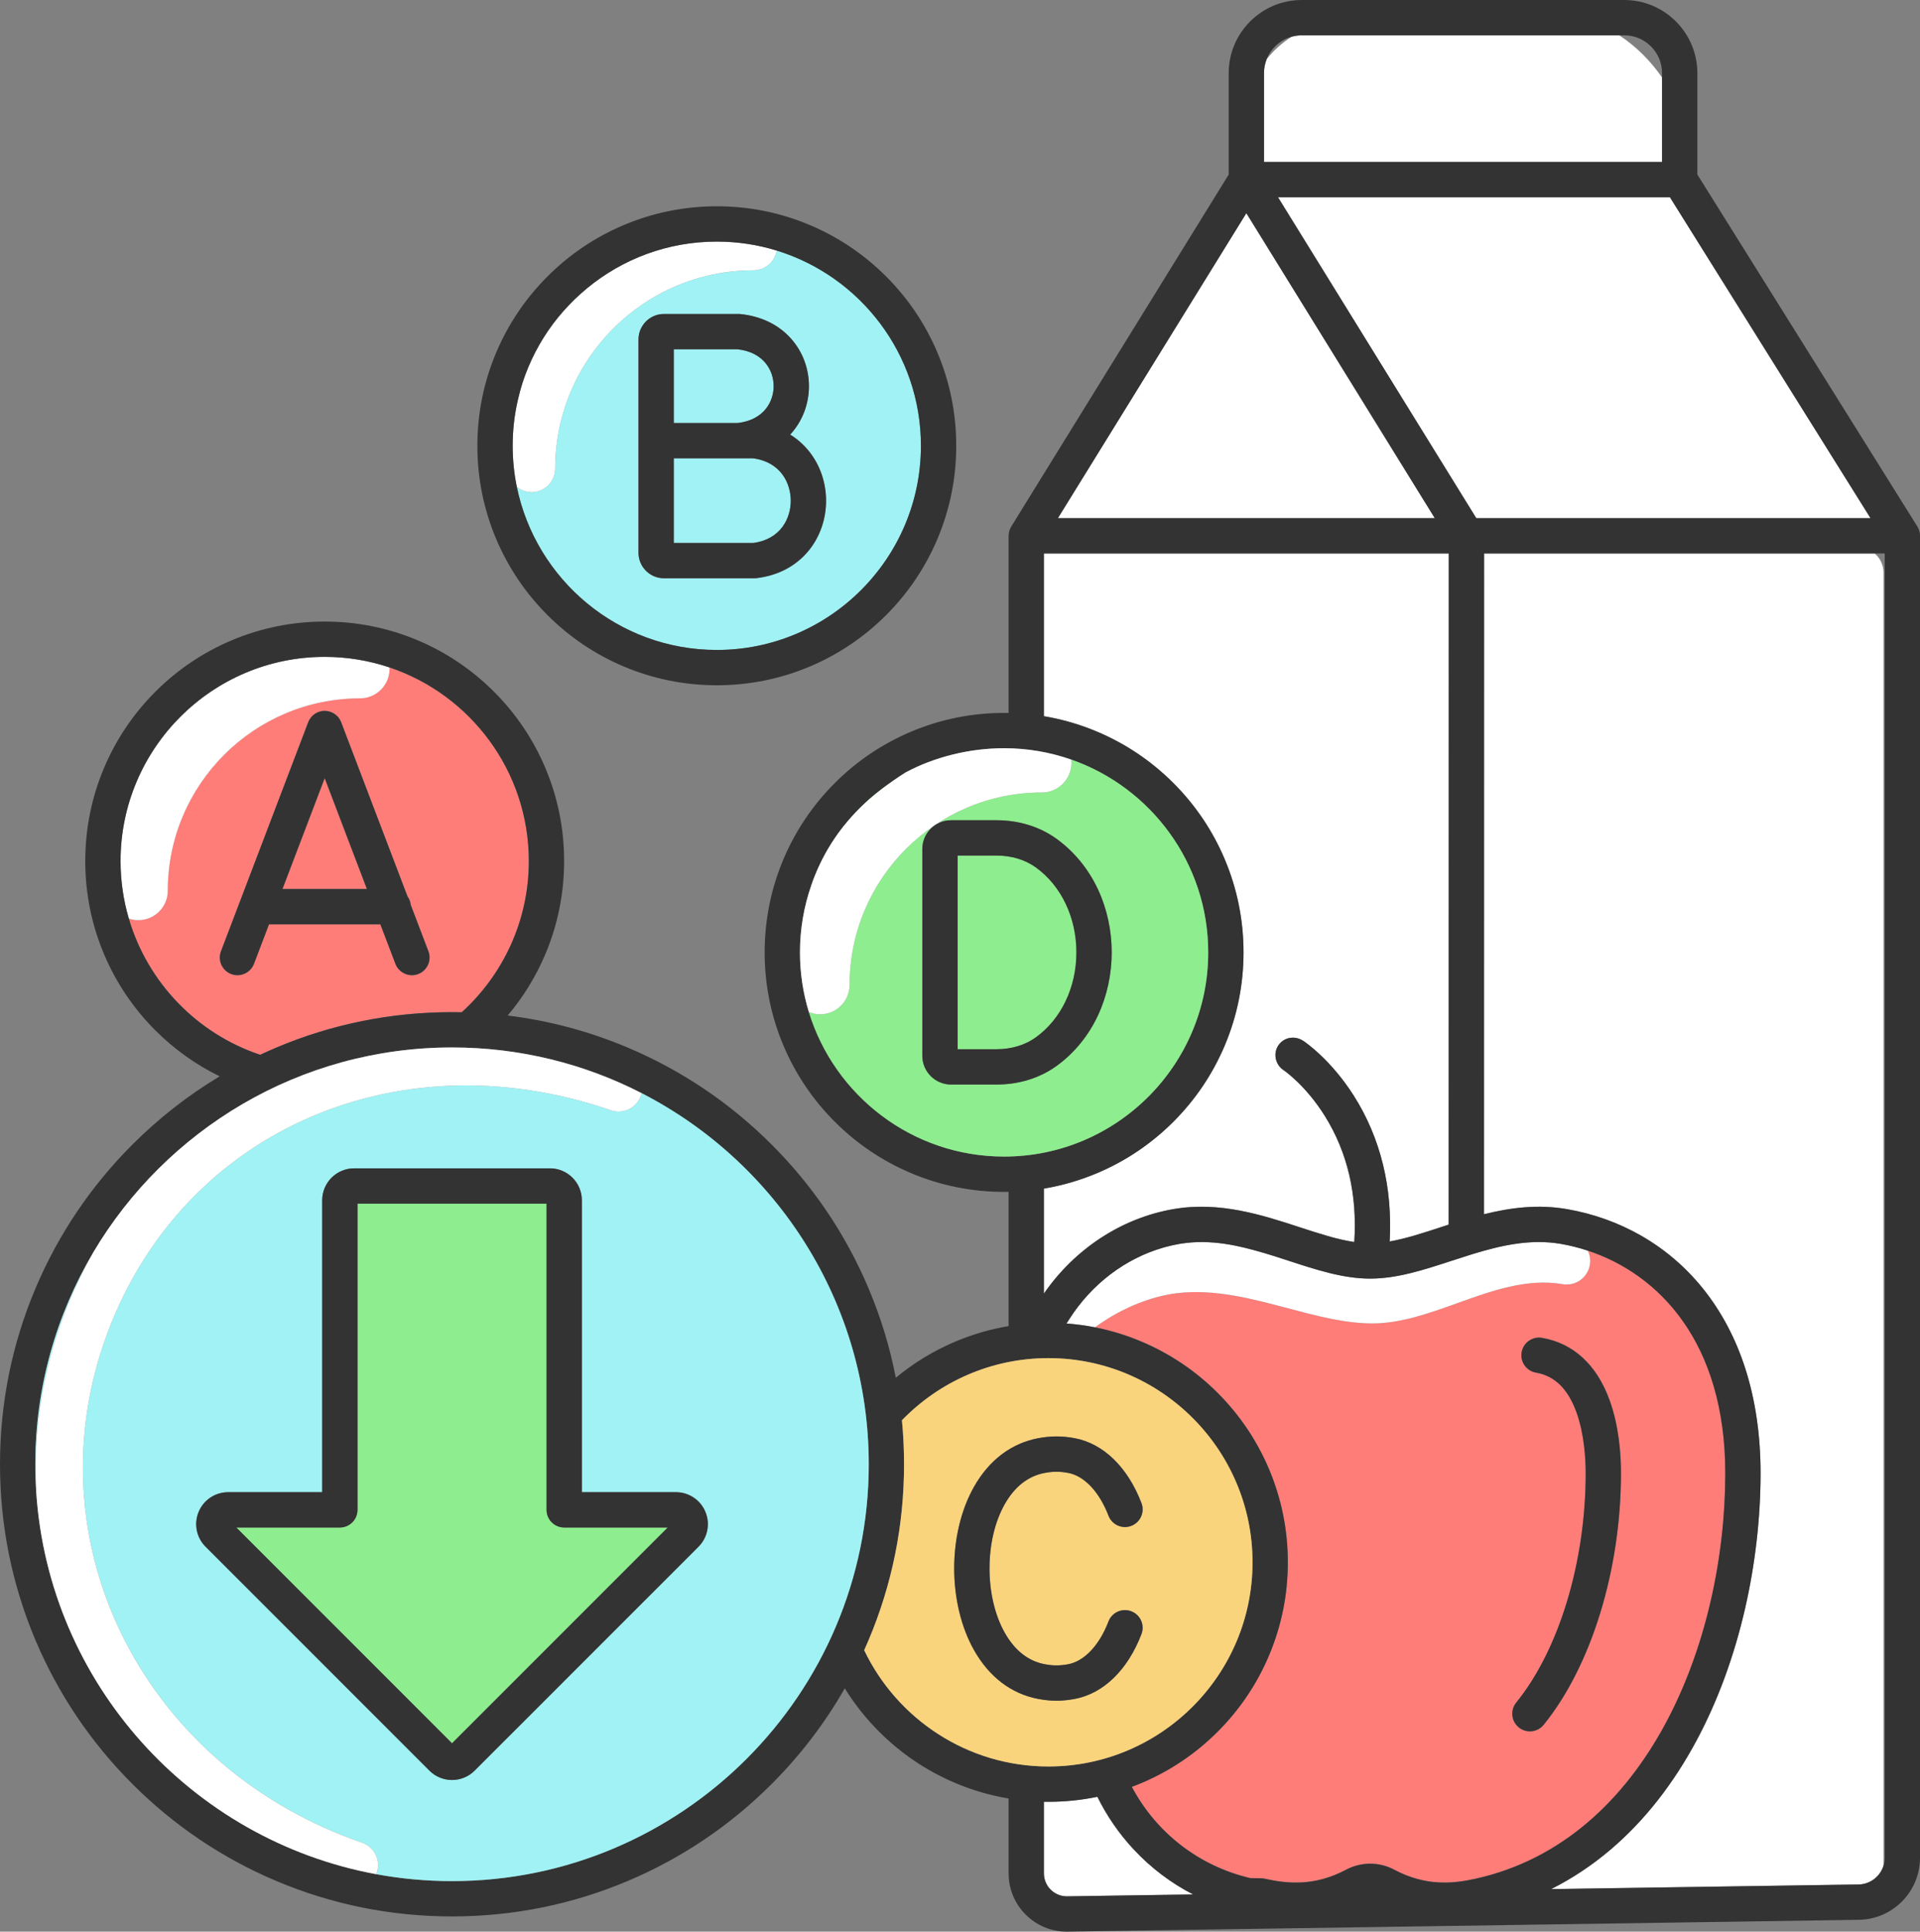 <?xml version="1.0" encoding="UTF-8"?><svg xmlns="http://www.w3.org/2000/svg" xmlns:xlink="http://www.w3.org/1999/xlink" height="3216.6" preserveAspectRatio="xMidYMid meet" version="1.0" viewBox="0.0 0.0 3198.0 3216.6" width="3198.0" zoomAndPan="magnify"><rect x="0.0" y="0.0" width="3198.0" height="3216.6" fill="#808080" stroke="none"/><defs><clipPath id="a"><path d="M 0 0 L 3198.02 0 L 3198.02 3216.602 L 0 3216.602 Z M 0 0"/></clipPath></defs><g><g id="change1_1"><path d="M 2768.344 129.047 C 2750.812 103.418 2726.188 77.691 2697.051 58.801 L 2168.305 58.801 C 2162.473 58.801 2156.836 59.613 2151.469 61.105 C 2135.426 71.336 2121.344 83.891 2109.816 98.516 C 2106.93 105.723 2105.34 113.551 2105.34 121.742 L 2105.34 269.617 L 2768.344 269.617 L 2768.344 129.047" fill="#fff"/></g><g id="change1_2"><path d="M 2458.906 862.82 L 3115.566 862.82 L 2781.453 328.434 L 2128.676 328.434 L 2458.906 862.82" fill="#fff"/></g><g id="change1_3"><path d="M 2075.938 354.957 L 1762.09 862.82 L 2389.789 862.82 L 2075.938 354.957" fill="#fff"/></g><g id="change1_4"><path d="M 1954.434 1303.945 C 1991.043 1340.559 2019.793 1383.207 2039.883 1430.699 C 2060.684 1479.883 2071.238 1532.125 2071.238 1585.941 C 2071.238 1639.77 2060.684 1692 2039.883 1741.184 C 2019.793 1788.672 1991.043 1831.32 1954.434 1867.941 C 1917.805 1904.551 1875.168 1933.301 1827.676 1953.391 C 1798.973 1965.531 1769.246 1974.172 1738.762 1979.273 L 1738.762 2154.051 C 1790.176 2079.789 1867.441 2028.941 1952.672 2013.75 L 1954.582 2013.41 C 2031.562 2000.09 2102.418 2023.23 2164.922 2043.652 C 2196.809 2054.062 2227.352 2064.031 2255.703 2068.25 C 2260.93 1989.391 2244.48 1918.859 2206.641 1858.27 C 2174.945 1807.473 2139.133 1782.832 2138.777 1782.59 L 2138.168 1782.191 C 2122.891 1772.273 2119.637 1750.852 2131.922 1737.41 C 2132.262 1737.031 2132.617 1736.66 2132.988 1736.293 C 2142.539 1726.789 2157.504 1725.34 2169.051 1732.266 L 2171.496 1733.73 C 2173.301 1734.93 2216.367 1764.031 2254.77 1824.352 C 2277.125 1859.461 2293.559 1898.203 2303.609 1939.5 C 2313.438 1979.871 2317.125 2022.723 2314.668 2067.293 C 2341.332 2062.641 2369.812 2053.34 2399.48 2043.652 C 2403.922 2042.199 2408.41 2040.73 2412.941 2039.27 L 2413.117 921.621 L 1738.762 921.621 L 1738.762 1192.617 C 1769.246 1197.711 1798.973 1206.355 1827.676 1218.496 C 1875.168 1238.586 1917.805 1267.336 1954.434 1303.945" fill="#fff"/></g><g id="change1_5"><path d="M 1888.223 3079.57 C 1863.738 3053.27 1843.465 3023.801 1827.832 2992.039 C 1801.191 2997.57 1773.93 3000.371 1746.266 3000.371 C 1743.766 3000.371 1741.27 3000.34 1738.77 3000.301 L 1738.77 3119.59 C 1738.77 3129.898 1742.828 3139.57 1750.18 3146.809 C 1757.52 3154.051 1767.238 3157.961 1777.562 3157.801 L 1987.344 3154.66 C 1950.512 3135.758 1917.02 3110.488 1888.223 3079.57" fill="#fff"/></g><g id="change1_6"><path d="M 3122.461 921.625 L 2471.91 921.625 L 2471.738 2021.969 C 2514.949 2011.148 2561.16 2004.988 2609.816 2013.41 C 2654.047 2021.07 2695.676 2035.969 2733.574 2057.691 C 2773.281 2080.441 2808.059 2110.25 2836.91 2146.281 C 2867.359 2184.25 2890.918 2228.801 2906.969 2278.711 C 2923.871 2331.309 2932.453 2390.031 2932.453 2453.25 C 2932.453 2526.828 2923.621 2604.391 2906.875 2677.539 C 2888.57 2757.648 2861.414 2831.68 2826.211 2897.59 C 2787.102 2970.75 2738.926 3031.988 2683.031 3079.609 C 2652.082 3105.961 2618.863 3128.039 2583.602 3145.738 L 3094.301 3138.09 C 3094.457 3138.09 3094.609 3138.09 3094.746 3138.09 C 3114.723 3138.09 3131.66 3124.859 3137.262 3106.699 L 3137.262 953.441 C 3137.262 940.68 3131.508 929.246 3122.461 921.625" fill="#fff"/></g><g id="change2_1"><path d="M 1938.004 2077.438 C 1939.328 2077.219 1940.684 2076.809 1942.031 2076.34 C 1940.695 2076.699 1939.34 2077.059 1938.004 2077.438" fill="#ff7d79"/></g><g id="change2_2"><path d="M 2057.98 2074.367 C 2075.852 2078.188 2096.258 2083.809 2121.574 2091.438 C 2100.621 2084.809 2079.418 2078.668 2057.98 2074.367" fill="#ff7d79"/></g><g id="change2_3"><path d="M 1967.75 2070.848 C 1974.453 2069.906 1980.844 2069.199 1987.086 2068.738 C 1980.66 2069.137 1974.211 2069.828 1967.75 2070.848" fill="#ff7d79"/></g><g id="change2_4"><path d="M 2548.281 2883.09 C 2541.758 2883.09 2535.219 2880.93 2529.77 2876.5 C 2517.164 2866.27 2515.242 2847.75 2525.469 2835.148 C 2596.836 2747.309 2641.156 2600.969 2641.156 2453.246 C 2641.156 2431.109 2639.129 2388.43 2625.605 2351.297 C 2611.484 2312.566 2589.5 2291.129 2558.418 2285.738 C 2542.41 2282.957 2531.691 2267.738 2534.477 2251.746 C 2537.246 2235.746 2552.477 2225.027 2568.469 2227.797 C 2620.633 2236.848 2659.492 2272.586 2680.84 2331.156 C 2696.637 2374.488 2699.949 2421.469 2699.949 2453.246 C 2699.949 2613.84 2650.586 2774.387 2571.113 2872.219 C 2565.312 2879.367 2556.832 2883.09 2548.281 2883.09 Z M 2873.656 2453.246 C 2873.656 2234.398 2762.254 2121.285 2644.645 2082.566 C 2648.156 2089.727 2649.512 2097.996 2648.051 2106.449 C 2644.363 2127.785 2624.074 2142.078 2602.742 2138.387 C 2543.645 2128.156 2484.48 2149.438 2427.254 2170.008 C 2381.117 2186.598 2333.41 2203.758 2286.039 2203.758 C 2240.324 2203.758 2194.098 2191.488 2145.176 2178.496 C 2084.688 2162.438 2022.121 2145.828 1959.922 2153.465 C 1923.039 2157.996 1882.547 2172.887 1845.875 2195.387 C 1837.82 2200.328 1830.43 2205.328 1823.73 2210.27 C 1850.316 2215.496 1876.32 2223.457 1901.496 2234.117 C 1948.992 2254.199 1991.637 2282.945 2028.254 2319.566 C 2064.871 2356.188 2093.625 2398.828 2113.707 2446.328 C 2134.512 2495.508 2145.07 2547.738 2145.07 2601.57 C 2145.07 2655.391 2134.512 2707.617 2113.707 2756.809 C 2093.625 2804.301 2064.871 2846.949 2028.254 2883.559 C 1991.637 2920.18 1948.992 2948.93 1901.496 2969.02 C 1896.102 2971.301 1890.672 2973.449 1885.207 2975.488 C 1925.473 3051.219 1996.258 3107.258 2082.539 3127.441 C 2084.637 3127.48 2087.738 3127.52 2090.047 3127.551 C 2102.898 3127.738 2103.41 3127.738 2106.672 3128.461 C 2144.082 3136.758 2189.41 3141.461 2242 3113.48 C 2254.586 3106.789 2268.391 3103.441 2282.211 3103.441 C 2296.016 3103.441 2309.82 3106.789 2322.41 3113.488 C 2375 3141.461 2420.324 3136.758 2457.734 3128.469 C 2743.496 3065.109 2873.656 2734.039 2873.656 2453.246" fill="#ff7d79"/></g><g id="change1_7"><path d="M 1959.91 2153.469 C 2022.117 2145.828 2084.68 2162.438 2145.18 2178.5 C 2194.109 2191.488 2240.32 2203.758 2286.027 2203.758 C 2333.41 2203.758 2381.117 2186.598 2427.25 2170.008 C 2484.48 2149.438 2543.648 2128.156 2602.734 2138.387 C 2624.078 2142.078 2644.363 2127.785 2648.055 2106.449 C 2649.516 2097.996 2648.152 2089.727 2644.641 2082.566 C 2629.719 2077.656 2614.699 2073.926 2599.793 2071.348 C 2549.5 2062.648 2500.41 2073.746 2452.605 2088.387 C 2451.566 2088.777 2450.512 2089.105 2449.422 2089.379 C 2438.789 2092.668 2428.242 2096.109 2417.742 2099.539 C 2371.203 2114.738 2327.234 2129.098 2282.5 2129.156 C 2282.402 2129.156 2282.324 2129.168 2282.242 2129.168 C 2282.207 2129.168 2282.16 2129.168 2282.129 2129.168 C 2237.312 2129.148 2193.277 2114.766 2146.676 2099.539 C 2138.34 2096.816 2129.984 2094.086 2121.578 2091.438 C 2096.254 2083.809 2075.84 2078.188 2057.977 2074.367 C 2034.617 2069.699 2011 2067.227 1987.09 2068.738 C 1980.848 2069.195 1974.457 2069.906 1967.762 2070.848 C 1966.723 2071.008 1965.68 2071.168 1964.625 2071.348 L 1963 2071.629 C 1955.945 2072.887 1948.953 2074.477 1942.031 2076.336 C 1940.68 2076.809 1939.332 2077.219 1938 2077.438 C 1874.719 2095.508 1818.398 2138.02 1780.883 2196.918 L 1776.426 2203.875 C 1792.391 2205.07 1808.156 2207.199 1823.73 2210.27 C 1830.441 2205.328 1837.82 2200.328 1845.867 2195.387 C 1882.539 2172.887 1923.043 2157.996 1959.91 2153.469" fill="#fff"/></g><g id="change2_5"><path d="M 395.543 1623.938 C 392.062 1623.938 388.527 1623.316 385.082 1622 C 369.91 1616.215 362.293 1599.242 368.074 1584.055 L 400.172 1499.82 C 400.234 1499.629 400.309 1499.445 400.379 1499.266 L 513.34 1202.73 C 513.355 1202.691 513.375 1202.652 513.387 1202.613 C 513.492 1202.355 513.602 1202.098 513.711 1201.84 C 513.797 1201.633 513.875 1201.438 513.961 1201.246 C 514.043 1201.051 514.133 1200.871 514.223 1200.691 C 515.359 1198.262 516.793 1196.055 518.465 1194.09 C 518.484 1194.078 518.504 1194.051 518.523 1194.023 C 518.758 1193.754 519 1193.496 519.242 1193.238 C 519.328 1193.133 519.414 1193.031 519.504 1192.941 C 519.691 1192.746 519.883 1192.555 520.078 1192.371 C 520.23 1192.219 520.379 1192.062 520.539 1191.906 C 520.672 1191.789 520.812 1191.66 520.949 1191.531 C 521.172 1191.324 521.395 1191.133 521.625 1190.926 C 521.691 1190.859 521.766 1190.809 521.836 1190.758 C 523.48 1189.352 525.297 1188.137 527.273 1187.117 C 527.359 1187.062 527.441 1187.023 527.531 1186.973 C 527.73 1186.871 527.938 1186.781 528.141 1186.688 C 528.383 1186.559 528.625 1186.457 528.871 1186.34 C 529.023 1186.277 529.184 1186.211 529.34 1186.148 C 529.641 1186.02 529.941 1185.887 530.25 1185.773 C 530.281 1185.758 530.316 1185.746 530.348 1185.734 C 530.465 1185.684 530.582 1185.656 530.699 1185.605 C 531.012 1185.5 531.32 1185.387 531.633 1185.281 C 531.805 1185.23 531.98 1185.18 532.152 1185.113 C 532.438 1185.023 532.727 1184.945 533.02 1184.855 C 533.215 1184.805 533.41 1184.754 533.605 1184.699 C 533.875 1184.637 534.141 1184.57 534.41 1184.52 C 534.625 1184.469 534.844 1184.43 535.059 1184.379 C 535.309 1184.324 535.562 1184.273 535.816 1184.234 C 536.043 1184.195 536.27 1184.156 536.496 1184.133 C 536.746 1184.082 536.988 1184.055 537.238 1184.027 C 537.469 1183.988 537.699 1183.965 537.926 1183.953 C 538.176 1183.926 538.426 1183.914 538.676 1183.887 C 538.902 1183.859 539.129 1183.859 539.352 1183.848 C 539.609 1183.82 539.867 1183.82 540.125 1183.82 C 540.34 1183.809 540.555 1183.809 540.77 1183.809 C 541.039 1183.809 541.309 1183.809 541.574 1183.82 C 541.781 1183.82 541.984 1183.82 542.191 1183.836 C 542.469 1183.848 542.746 1183.859 543.023 1183.887 C 543.219 1183.914 543.414 1183.914 543.609 1183.938 C 543.891 1183.965 544.176 1183.988 544.457 1184.043 C 544.648 1184.055 544.844 1184.082 545.039 1184.121 C 545.316 1184.156 545.594 1184.195 545.871 1184.25 C 546.074 1184.273 546.273 1184.312 546.473 1184.352 C 546.738 1184.418 547.004 1184.469 547.27 1184.531 C 547.488 1184.57 547.703 1184.621 547.918 1184.688 C 548.164 1184.754 548.41 1184.805 548.652 1184.883 C 548.895 1184.934 549.133 1185.012 549.371 1185.086 C 549.59 1185.152 549.812 1185.219 550.031 1185.293 C 550.293 1185.371 550.547 1185.477 550.805 1185.566 C 550.961 1185.629 551.121 1185.684 551.277 1185.734 C 551.324 1185.746 551.363 1185.773 551.41 1185.785 C 551.652 1185.875 551.895 1185.992 552.137 1186.082 C 552.352 1186.172 552.57 1186.25 552.785 1186.355 C 552.945 1186.43 553.102 1186.508 553.262 1186.574 C 555.715 1187.723 557.945 1189.168 559.926 1190.859 C 559.945 1190.875 559.969 1190.898 559.988 1190.914 C 560.258 1191.145 560.52 1191.391 560.781 1191.621 C 560.875 1191.715 560.98 1191.805 561.074 1191.895 C 561.266 1192.074 561.449 1192.27 561.633 1192.449 C 561.793 1192.605 561.957 1192.758 562.113 1192.941 C 562.23 1193.055 562.34 1193.188 562.457 1193.301 C 562.672 1193.547 562.887 1193.781 563.094 1194.012 C 563.141 1194.078 563.188 1194.129 563.23 1194.18 C 564.871 1196.117 566.277 1198.289 567.398 1200.676 C 567.488 1200.871 567.582 1201.051 567.668 1201.246 C 567.754 1201.438 567.832 1201.633 567.91 1201.824 C 568.023 1202.086 568.137 1202.355 568.238 1202.613 C 568.254 1202.664 568.27 1202.691 568.289 1202.73 L 678.703 1492.59 C 681.652 1496.668 683.586 1501.527 684.121 1506.797 L 713.551 1584.055 C 719.332 1599.242 711.719 1616.215 696.543 1622 C 693.102 1623.316 689.562 1623.938 686.082 1623.938 C 674.238 1623.938 663.074 1616.719 658.605 1605.004 L 633.535 1539.188 L 448.09 1539.188 L 423.02 1605.004 C 418.555 1616.719 407.387 1623.938 395.543 1623.938 Z M 459.836 1744.605 C 552.676 1705.344 651.281 1685.426 752.914 1685.426 C 758.312 1685.426 763.699 1685.492 769.082 1685.609 C 837.676 1623.355 880.82 1533.543 880.82 1433.836 C 880.82 1284.082 783.5 1156.648 648.789 1111.406 C 648.828 1112.219 648.848 1113.035 648.848 1113.859 C 648.848 1140.918 626.91 1162.859 599.852 1162.859 C 423.176 1162.859 279.441 1306.582 279.441 1483.262 C 279.441 1510.32 257.508 1532.25 230.445 1532.25 C 224.883 1532.25 219.547 1531.32 214.566 1529.617 C 245.934 1636.285 328.301 1721.332 433.344 1756.422 C 442.082 1752.328 450.91 1748.375 459.836 1744.605" fill="#ff7d79"/></g><g id="change2_6"><path d="M 540.812 1295.793 L 470.488 1480.391 L 611.137 1480.391 L 540.812 1295.793" fill="#ff7d79"/></g><g id="change3_1"><path d="M 1122.289 581.625 L 1122.289 704.402 L 1228.66 704.402 C 1272.859 699.309 1288.598 668.27 1288.598 643.02 C 1288.598 617.77 1272.859 586.715 1228.66 581.625 L 1122.289 581.625" fill="#a0f2f4"/></g><g id="change3_2"><path d="M 1318.148 564.543 C 1337.008 586.027 1347.391 613.883 1347.391 643.008 C 1347.391 672.152 1337.008 700.012 1318.148 721.496 C 1317.488 722.234 1316.82 722.973 1316.148 723.711 C 1327.719 730.855 1337.988 739.836 1346.727 750.504 C 1365.59 773.516 1375.957 803.211 1375.918 834.09 C 1375.879 864.883 1365.477 894.438 1346.629 917.281 C 1325.477 942.922 1295.418 958.637 1259.68 962.758 C 1258.559 962.879 1257.438 962.945 1256.316 962.945 L 1105.93 962.945 C 1082.527 962.945 1063.488 943.918 1063.488 920.508 L 1063.488 565.262 C 1063.488 541.871 1082.527 522.824 1105.93 522.824 L 1230.238 522.824 C 1231.238 522.824 1232.227 522.875 1233.219 522.98 C 1268 526.52 1297.367 540.891 1318.148 564.543 Z M 1254.898 450.129 C 1072.828 450.129 924.695 598.254 924.695 780.332 C 924.695 801.973 907.145 819.523 885.5 819.523 C 876.156 819.523 867.582 816.246 860.848 810.801 C 892.625 965.555 1029.898 1082.305 1193.918 1082.305 C 1381.398 1082.305 1533.93 929.781 1533.93 742.309 C 1533.93 589.496 1432.586 459.918 1293.586 417.223 C 1290.578 435.871 1274.41 450.129 1254.898 450.129" fill="#a0f2f4"/></g><g id="change3_3"><path d="M 965.977 491.402 C 969.969 487.406 974.047 483.527 978.176 479.715 C 921.414 526.426 880.008 591.156 862.773 665.07 C 867.137 650.242 872.352 635.617 878.426 621.262 C 899.008 572.602 928.465 528.914 965.977 491.402" fill="#a0f2f4"/></g><g id="change3_4"><path d="M 1230.57 763.207 C 1230.328 763.207 1230.078 763.207 1229.84 763.207 L 1122.289 763.207 L 1122.289 904.148 L 1254.52 904.148 C 1300.629 898.098 1317.078 862.727 1317.117 834.008 C 1317.16 805.078 1300.727 769.406 1254.48 763.207 L 1230.57 763.207" fill="#a0f2f4"/></g><g id="change1_8"><path d="M 885.496 819.531 C 907.145 819.531 924.695 801.973 924.695 780.32 C 924.695 598.254 1072.828 450.117 1254.898 450.117 C 1274.41 450.117 1290.578 435.871 1293.586 417.227 C 1262.059 407.539 1228.586 402.309 1193.918 402.309 C 1112.086 402.309 1036.906 431.383 978.172 479.727 C 974.043 483.523 958.812 496.82 954.82 500.824 C 917.309 538.324 896.973 568.367 876.391 617.023 C 870.316 631.387 867.133 650.242 862.773 665.074 C 856.984 689.898 853.918 715.746 853.918 742.32 C 853.918 765.766 856.305 788.676 860.848 810.793 C 867.582 816.25 876.156 819.531 885.496 819.531" fill="#fff"/></g><g id="change1_9"><path d="M 279.441 1483.277 C 279.441 1306.594 423.176 1162.871 599.848 1162.871 C 626.91 1162.871 648.848 1140.926 648.848 1113.863 C 648.848 1113.043 648.824 1112.238 648.785 1111.414 C 614.848 1100.02 578.539 1093.836 540.812 1093.836 C 353.332 1093.836 200.809 1246.359 200.809 1433.84 C 200.809 1467.09 205.625 1499.23 214.562 1529.625 C 219.547 1531.332 224.883 1532.258 230.445 1532.258 C 257.504 1532.258 279.441 1510.34 279.441 1483.277" fill="#fff"/></g><g clip-path="url(#a)" id="change4_1"><path d="M 3139.219 3093.609 C 3139.219 3098.16 3138.527 3102.559 3137.242 3106.699 C 3131.641 3124.859 3114.707 3138.09 3094.738 3138.09 C 3094.598 3138.09 3094.441 3138.09 3094.285 3138.09 L 2583.594 3145.738 C 2618.859 3128.039 2652.07 3105.961 2683.035 3079.609 C 2738.918 3031.992 2787.09 2970.75 2826.203 2897.59 C 2861.406 2831.68 2888.559 2757.652 2906.871 2677.539 C 2923.605 2604.391 2932.449 2526.832 2932.449 2453.25 C 2932.449 2390.031 2923.863 2331.312 2906.953 2278.711 C 2890.906 2228.801 2867.348 2184.254 2836.918 2146.281 C 2808.047 2110.25 2773.277 2080.441 2733.57 2057.691 C 2695.684 2035.973 2654.023 2021.074 2609.801 2013.414 C 2561.137 2004.992 2514.941 2011.152 2471.746 2021.973 L 2471.922 921.629 L 3139.219 921.629 Z M 2322.398 3113.488 C 2309.809 3106.789 2295.996 3103.441 2282.203 3103.441 C 2268.391 3103.441 2254.574 3106.789 2242.004 3113.48 C 2189.414 3141.461 2144.066 3136.762 2106.652 3128.461 C 2103.395 3127.738 2102.902 3127.738 2090.035 3127.551 C 2087.727 3127.52 2084.629 3127.48 2082.535 3127.441 C 1996.262 3107.262 1925.457 3051.219 1885.195 2975.488 C 1890.656 2973.453 1896.098 2971.301 1901.496 2969.02 C 1948.984 2948.93 1991.645 2920.18 2028.25 2883.559 C 2064.875 2846.949 2093.609 2804.301 2113.695 2756.812 C 2134.516 2707.621 2145.055 2655.391 2145.055 2601.57 C 2145.055 2547.742 2134.516 2495.512 2113.695 2446.332 C 2093.609 2398.832 2064.875 2356.191 2028.25 2319.57 C 1991.645 2282.953 1948.984 2254.203 1901.496 2234.121 C 1876.305 2223.461 1850.309 2215.5 1823.715 2210.273 C 1808.145 2207.203 1792.375 2205.07 1776.426 2203.883 L 1780.867 2196.922 C 1818.395 2138.023 1874.707 2095.512 1937.996 2077.441 C 1939.336 2077.062 1940.684 2076.703 1942.023 2076.34 C 1948.945 2074.484 1955.934 2072.891 1962.996 2071.633 L 1964.617 2071.352 C 1965.664 2071.172 1966.707 2071.012 1967.746 2070.852 C 1974.199 2069.832 1980.652 2069.141 1987.086 2068.742 C 2010.984 2067.23 2034.625 2069.703 2057.969 2074.371 C 2079.398 2078.672 2100.613 2084.812 2121.57 2091.441 C 2129.977 2094.094 2138.344 2096.824 2146.672 2099.543 C 2193.281 2114.773 2237.309 2129.152 2282.125 2129.172 C 2282.164 2129.172 2282.203 2129.172 2282.242 2129.172 C 2282.32 2129.172 2282.398 2129.164 2282.48 2129.164 C 2327.234 2129.102 2371.203 2114.742 2417.734 2099.543 C 2428.23 2096.113 2438.789 2092.672 2449.406 2089.383 C 2450.492 2089.113 2451.559 2088.781 2452.602 2088.395 C 2500.398 2073.754 2549.496 2062.652 2599.777 2071.352 C 2614.676 2073.934 2629.711 2077.66 2644.633 2082.574 C 2762.246 2121.293 2873.641 2234.402 2873.641 2453.25 C 2873.641 2734.039 2743.477 3065.109 2457.734 3128.469 C 2420.32 3136.762 2374.992 3141.461 2322.398 3113.488 Z M 1777.555 3157.801 C 1767.227 3157.961 1757.516 3154.051 1750.168 3146.809 C 1742.816 3139.57 1738.766 3129.898 1738.766 3119.59 L 1738.766 3000.301 C 1741.258 3000.34 1743.758 3000.371 1746.258 3000.371 C 1773.926 3000.371 1801.188 2997.57 1827.824 2992.039 C 1843.457 3023.801 1863.727 3053.27 1888.215 3079.57 C 1917.016 3110.488 1950.508 3135.762 1987.34 3154.66 Z M 1439.406 2747.949 C 1441.887 2742.48 1444.289 2736.961 1446.637 2731.422 C 1485.906 2638.582 1505.816 2539.973 1505.816 2438.344 C 1505.816 2413.699 1504.637 2389.242 1502.309 2364.992 C 1564.137 2301.254 1650.648 2261.562 1746.258 2261.562 C 1933.727 2261.562 2086.246 2414.09 2086.246 2601.57 C 2086.246 2789.051 1933.727 2941.57 1746.258 2941.57 C 1611.156 2941.57 1494.215 2862.371 1439.406 2747.949 Z M 752.91 3132.449 C 709.758 3132.449 667.516 3128.48 626.52 3120.91 C 318.641 3064.039 81.336 2803.32 60.32 2484.461 C 59.316 2469.211 58.797 2453.832 58.797 2438.344 C 58.797 2309.562 94.055 2188.852 155.418 2085.371 C 276.426 1881.324 498.957 1744.234 752.91 1744.234 C 866.539 1744.234 973.879 1771.672 1068.648 1820.281 C 1293.086 1935.414 1447.016 2169.242 1447.016 2438.344 C 1447.016 2821.082 1135.648 3132.449 752.91 3132.449 Z M 214.566 1529.625 C 205.625 1499.234 200.805 1467.094 200.805 1433.844 C 200.805 1246.363 353.332 1093.824 540.812 1093.824 C 578.539 1093.824 614.848 1100.023 648.785 1111.41 C 783.496 1156.66 880.816 1284.094 880.816 1433.844 C 880.816 1533.543 837.676 1623.363 769.078 1685.613 C 763.695 1685.504 758.309 1685.434 752.91 1685.434 C 651.277 1685.434 552.676 1705.344 459.832 1744.613 C 450.91 1748.383 442.082 1752.332 433.34 1756.422 C 328.297 1721.344 245.934 1636.293 214.566 1529.625 Z M 1672.426 1925.953 C 1519.496 1925.953 1389.828 1824.441 1347.238 1685.262 C 1337.617 1653.832 1332.426 1620.484 1332.426 1585.941 C 1332.426 1546.832 1339.086 1509.246 1351.297 1474.246 C 1379.547 1393.242 1437.629 1326.113 1512.316 1286.074 C 1560.059 1260.484 1614.574 1245.945 1672.426 1245.945 C 1711.559 1245.945 1749.145 1252.602 1784.168 1264.824 C 1916.914 1311.145 2012.441 1437.594 2012.441 1585.941 C 2012.441 1773.422 1859.906 1925.953 1672.426 1925.953 Z M 1738.766 921.629 L 2413.117 921.629 L 2412.938 2039.273 C 2408.398 2040.73 2403.918 2042.203 2399.48 2043.652 C 2369.82 2053.344 2341.324 2062.641 2314.664 2067.293 C 2317.133 2022.723 2313.441 1979.875 2303.613 1939.504 C 2293.551 1898.203 2277.129 1859.461 2254.773 1824.355 C 2216.371 1764.035 2173.312 1734.934 2171.477 1733.734 L 2169.051 1732.273 C 2157.504 1725.332 2142.527 1726.781 2132.977 1736.293 C 2132.621 1736.664 2132.266 1737.031 2131.91 1737.414 C 2119.637 1750.855 2122.891 1772.273 2138.168 1782.191 L 2138.777 1782.594 C 2139.133 1782.832 2174.93 1807.473 2206.641 1858.273 C 2244.473 1918.863 2260.93 1989.395 2255.699 2068.254 C 2227.344 2064.035 2196.816 2054.062 2164.926 2043.652 C 2102.41 2023.23 2031.566 2000.094 1954.586 2013.414 L 1952.676 2013.754 C 1867.438 2028.941 1790.176 2079.793 1738.766 2154.055 L 1738.766 1979.273 C 1769.246 1974.172 1798.977 1965.531 1827.676 1953.395 C 1875.168 1933.305 1917.805 1904.555 1954.426 1867.945 C 1991.051 1831.324 2019.805 1788.672 2039.891 1741.184 C 2060.691 1692.004 2071.23 1639.773 2071.23 1585.941 C 2071.23 1532.125 2060.691 1479.883 2039.891 1430.703 C 2019.805 1383.215 1991.051 1340.566 1954.426 1303.945 C 1917.805 1267.336 1875.168 1238.594 1827.676 1218.504 C 1798.977 1206.348 1769.246 1197.703 1738.766 1192.633 Z M 2075.945 354.957 L 2389.789 862.824 L 1762.098 862.824 Z M 2105.348 121.766 C 2105.348 113.555 2106.926 105.719 2109.809 98.516 C 2117.031 80.383 2132.465 66.391 2151.465 61.102 C 2156.836 59.621 2162.477 58.812 2168.301 58.812 L 2705.391 58.812 C 2740.102 58.812 2768.344 87.051 2768.344 121.766 L 2768.344 269.629 L 2105.348 269.629 Z M 3115.555 862.824 L 2458.918 862.824 L 2128.676 328.434 L 2781.445 328.434 Z M 3198.004 892.129 C 3198.004 891.715 3198.004 891.281 3197.984 890.863 C 3197.984 890.805 3197.965 890.727 3197.965 890.668 C 3197.945 890.215 3197.906 889.781 3197.867 889.324 C 3197.867 889.285 3197.867 889.246 3197.867 889.188 C 3197.805 888.754 3197.766 888.32 3197.688 887.887 C 3197.688 887.824 3197.688 887.766 3197.668 887.727 C 3197.609 887.332 3197.551 886.938 3197.473 886.562 C 3197.453 886.465 3197.434 886.367 3197.41 886.266 C 3197.352 885.953 3197.273 885.656 3197.195 885.34 C 3197.156 885.16 3197.117 884.984 3197.078 884.828 C 3197.016 884.609 3196.957 884.414 3196.898 884.215 C 3196.82 883.938 3196.762 883.664 3196.66 883.387 C 3196.641 883.289 3196.602 883.188 3196.562 883.09 C 3196.445 882.734 3196.328 882.359 3196.188 881.984 C 3196.168 881.965 3196.168 881.926 3196.148 881.906 C 3195.637 880.523 3195.023 879.223 3194.312 877.961 C 3194.312 877.941 3194.293 877.898 3194.273 877.879 C 3194.059 877.484 3193.82 877.09 3193.582 876.695 C 3193.562 876.676 3193.543 876.656 3193.543 876.637 L 2827.148 290.605 L 2827.148 121.766 C 2827.148 54.629 2772.527 0.008 2705.391 0.008 L 2168.301 0.008 C 2101.164 0.008 2046.543 54.629 2046.543 121.766 L 2046.543 290.684 L 1684.367 876.773 C 1684.355 876.773 1684.355 876.773 1684.355 876.773 C 1682.816 879.262 1681.648 881.984 1680.898 884.887 C 1680.277 887.293 1679.977 889.762 1679.977 892.188 C 1679.977 892.207 1679.977 892.207 1679.977 892.227 L 1679.977 1187.207 C 1677.457 1187.168 1674.945 1187.148 1672.426 1187.148 C 1618.605 1187.148 1566.375 1197.684 1517.188 1218.504 C 1469.695 1238.594 1427.047 1267.336 1390.438 1303.945 C 1353.816 1340.566 1325.066 1383.215 1304.977 1430.703 C 1284.176 1479.883 1273.625 1532.125 1273.625 1585.941 C 1273.625 1639.773 1284.176 1692.004 1304.977 1741.184 C 1325.066 1788.672 1353.816 1831.324 1390.438 1867.945 C 1427.047 1904.555 1469.695 1933.305 1517.188 1953.395 C 1566.375 1974.203 1618.605 1984.742 1672.426 1984.742 C 1674.945 1984.742 1677.457 1984.711 1679.977 1984.672 L 1679.977 2208.23 C 1649.477 2213.332 1619.727 2221.973 1591.008 2234.121 C 1555.086 2249.312 1521.938 2269.473 1492.078 2294.242 C 1482.195 2243.281 1467.035 2193.492 1446.637 2145.262 C 1408.719 2055.613 1354.438 1975.09 1285.297 1905.953 C 1216.16 1836.824 1135.648 1782.531 1045.988 1744.613 C 981.645 1717.402 914.539 1699.492 845.578 1691.055 C 871.508 1660.402 892.547 1626.234 908.262 1589.082 C 929.066 1539.895 939.613 1487.664 939.613 1433.844 C 939.613 1380.016 929.066 1327.785 908.262 1278.605 C 888.176 1231.113 859.422 1188.469 822.805 1151.844 C 786.191 1115.238 743.547 1086.465 696.055 1066.395 C 646.867 1045.578 594.637 1035.039 540.812 1035.039 C 486.984 1035.039 434.754 1045.578 385.57 1066.395 C 338.078 1086.465 295.43 1115.238 258.816 1151.844 C 222.199 1188.469 193.449 1231.113 173.359 1278.605 C 152.559 1327.785 142.008 1380.016 142.008 1433.844 C 142.008 1487.664 152.559 1539.895 173.359 1589.082 C 193.449 1636.574 222.199 1679.223 258.816 1715.832 C 290.301 1747.324 326.258 1772.973 365.914 1792.32 C 313.219 1823.922 264.559 1861.922 220.523 1905.953 C 151.387 1975.09 97.102 2055.613 59.18 2145.262 C 19.91 2238.113 0 2336.711 0 2438.344 C 0 2539.973 19.91 2638.582 59.18 2731.422 C 97.102 2821.082 151.387 2901.59 220.523 2970.73 C 289.66 3039.871 370.176 3094.148 459.836 3132.07 C 552.676 3171.34 651.277 3191.25 752.91 3191.25 C 854.539 3191.25 953.145 3171.34 1045.988 3132.07 C 1135.648 3094.148 1216.16 3039.871 1285.297 2970.73 C 1333.176 2922.84 1373.938 2869.5 1407.066 2811.43 C 1423.195 2837.469 1442.297 2861.609 1464.258 2883.559 C 1500.875 2920.18 1543.516 2948.93 1591.008 2969.02 C 1619.727 2981.16 1649.477 2989.809 1679.977 2994.898 L 1679.977 3119.59 C 1679.977 3145.781 1690.246 3170.32 1708.898 3188.699 C 1727.207 3206.73 1751.316 3216.602 1776.945 3216.602 C 1777.438 3216.602 1777.934 3216.602 1778.438 3216.59 L 3094.953 3196.891 C 3151.809 3196.77 3198.004 3150.48 3198.004 3093.609 L 3198.004 892.227 C 3198.004 892.188 3198.004 892.148 3198.004 892.129" fill="#333"/></g><g id="change4_2"><path d="M 540.812 1295.789 L 611.137 1480.387 L 470.488 1480.387 Z M 633.535 1539.188 L 658.605 1604.996 C 663.074 1616.719 674.234 1623.941 686.082 1623.941 C 689.562 1623.941 693.102 1623.316 696.543 1621.996 C 711.715 1616.223 719.332 1599.234 713.551 1584.059 L 684.117 1506.801 C 683.586 1501.523 681.652 1496.672 678.703 1492.594 L 568.285 1202.742 C 568.27 1202.703 568.25 1202.668 568.238 1202.617 C 568.133 1202.355 568.02 1202.094 567.91 1201.832 C 567.832 1201.645 567.75 1201.445 567.668 1201.246 C 567.582 1201.059 567.488 1200.871 567.395 1200.684 C 566.277 1198.289 564.871 1196.121 563.23 1194.188 C 563.184 1194.137 563.141 1194.086 563.094 1194.023 C 562.887 1193.773 562.668 1193.551 562.457 1193.312 C 562.34 1193.188 562.227 1193.062 562.113 1192.941 C 561.957 1192.766 561.789 1192.617 561.629 1192.453 C 561.445 1192.266 561.266 1192.078 561.074 1191.906 C 560.977 1191.805 560.875 1191.719 560.777 1191.629 C 560.516 1191.395 560.258 1191.156 559.988 1190.918 C 559.965 1190.906 559.945 1190.883 559.922 1190.855 C 557.945 1189.172 555.711 1187.727 553.258 1186.578 C 553.098 1186.504 552.941 1186.43 552.781 1186.355 C 552.57 1186.254 552.352 1186.18 552.137 1186.094 C 551.891 1185.992 551.652 1185.883 551.41 1185.793 C 551.363 1185.77 551.32 1185.758 551.277 1185.742 C 551.121 1185.68 550.961 1185.633 550.805 1185.57 C 550.547 1185.48 550.289 1185.383 550.031 1185.293 C 549.809 1185.219 549.59 1185.156 549.371 1185.094 C 549.133 1185.02 548.895 1184.945 548.652 1184.883 C 548.406 1184.809 548.164 1184.746 547.918 1184.695 C 547.703 1184.633 547.484 1184.582 547.27 1184.535 C 547.004 1184.473 546.738 1184.422 546.473 1184.359 C 546.273 1184.32 546.07 1184.285 545.871 1184.246 C 545.594 1184.199 545.312 1184.16 545.035 1184.121 C 544.844 1184.086 544.648 1184.059 544.457 1184.035 C 544.172 1183.996 543.891 1183.973 543.609 1183.934 C 543.414 1183.922 543.219 1183.91 543.023 1183.887 C 542.742 1183.875 542.465 1183.848 542.188 1183.836 C 541.984 1183.836 541.781 1183.824 541.574 1183.824 C 541.305 1183.812 541.039 1183.812 540.77 1183.812 C 540.555 1183.812 540.34 1183.812 540.125 1183.824 C 539.863 1183.824 539.605 1183.836 539.352 1183.848 C 539.125 1183.859 538.898 1183.875 538.672 1183.887 C 538.422 1183.91 538.176 1183.934 537.926 1183.949 C 537.695 1183.973 537.469 1183.996 537.234 1184.035 C 536.988 1184.059 536.742 1184.086 536.496 1184.137 C 536.27 1184.16 536.043 1184.199 535.816 1184.234 C 535.562 1184.285 535.309 1184.336 535.055 1184.383 C 534.84 1184.434 534.625 1184.473 534.41 1184.523 C 534.141 1184.582 533.871 1184.645 533.605 1184.707 C 533.41 1184.758 533.215 1184.809 533.016 1184.859 C 532.727 1184.945 532.438 1185.031 532.148 1185.121 C 531.977 1185.184 531.805 1185.23 531.633 1185.281 C 531.32 1185.395 531.008 1185.508 530.699 1185.605 C 530.582 1185.656 530.465 1185.695 530.348 1185.742 C 530.312 1185.758 530.281 1185.758 530.25 1185.781 C 529.941 1185.895 529.641 1186.02 529.336 1186.156 C 529.184 1186.219 529.023 1186.281 528.871 1186.355 C 528.625 1186.453 528.383 1186.566 528.137 1186.691 C 527.934 1186.793 527.727 1186.879 527.527 1186.977 C 527.441 1187.027 527.355 1187.066 527.27 1187.117 C 525.297 1188.137 523.477 1189.359 521.832 1190.758 C 521.762 1190.809 521.691 1190.871 521.621 1190.934 C 521.391 1191.133 521.168 1191.332 520.945 1191.543 C 520.812 1191.656 520.672 1191.793 520.539 1191.918 C 520.379 1192.066 520.227 1192.215 520.074 1192.367 C 519.883 1192.566 519.688 1192.754 519.504 1192.953 C 519.414 1193.039 519.328 1193.141 519.242 1193.238 C 518.996 1193.5 518.754 1193.762 518.52 1194.023 C 518.504 1194.062 518.484 1194.086 518.465 1194.098 C 516.793 1196.059 515.359 1198.266 514.219 1200.695 C 514.133 1200.883 514.043 1201.059 513.957 1201.246 C 513.871 1201.445 513.793 1201.645 513.711 1201.844 C 513.602 1202.105 513.488 1202.355 513.387 1202.617 C 513.371 1202.656 513.355 1202.703 513.34 1202.742 L 400.379 1499.266 C 400.309 1499.453 400.234 1499.629 400.168 1499.816 L 368.074 1584.059 C 362.293 1599.234 369.91 1616.223 385.082 1621.996 C 388.527 1623.316 392.062 1623.941 395.543 1623.941 C 407.387 1623.941 418.551 1616.719 423.02 1604.996 L 448.09 1539.188 L 633.535 1539.188" fill="#333"/></g><g id="change4_3"><path d="M 862.773 665.07 C 880.004 591.164 921.414 526.438 978.172 479.73 C 1036.906 431.379 1112.086 402.312 1193.918 402.312 C 1228.586 402.312 1262.059 407.531 1293.586 417.227 C 1432.586 459.934 1533.926 589.504 1533.926 742.309 C 1533.926 929.801 1381.395 1082.32 1193.918 1082.32 C 1029.898 1082.32 892.625 965.562 860.848 810.805 C 856.305 788.664 853.914 765.77 853.914 742.309 C 853.914 715.762 856.984 689.906 862.773 665.07 Z M 911.926 1024.312 C 948.539 1060.922 991.188 1089.668 1038.676 1109.762 C 1087.867 1130.562 1140.098 1141.121 1193.918 1141.121 C 1247.746 1141.121 1299.977 1130.562 1349.168 1109.762 C 1396.656 1089.668 1439.297 1060.922 1475.914 1024.312 C 1512.535 987.703 1541.285 945.047 1561.375 897.562 C 1582.176 848.367 1592.727 796.141 1592.727 742.309 C 1592.727 688.496 1582.176 636.25 1561.375 587.074 C 1541.285 539.59 1512.535 496.934 1475.914 460.324 C 1439.297 423.695 1396.656 394.945 1349.168 374.871 C 1299.977 354.055 1247.746 343.512 1193.918 343.512 C 1140.098 343.512 1087.867 354.055 1038.676 374.871 C 991.188 394.945 948.539 423.695 911.926 460.324 C 875.309 496.934 846.559 539.59 826.473 587.074 C 805.668 636.25 795.117 688.496 795.117 742.309 C 795.117 796.141 805.668 848.367 826.473 897.562 C 846.559 945.047 875.309 987.703 911.926 1024.312" fill="#333"/></g><g id="change4_4"><path d="M 2680.832 2331.16 C 2659.48 2272.59 2620.621 2236.852 2568.461 2227.801 C 2552.461 2225.031 2537.238 2235.75 2534.473 2251.75 C 2531.691 2267.742 2542.406 2282.961 2558.406 2285.742 C 2589.5 2291.129 2611.48 2312.57 2625.594 2351.301 C 2639.125 2388.43 2641.145 2431.109 2641.145 2453.25 C 2641.145 2600.969 2596.82 2747.312 2525.461 2835.148 C 2515.242 2847.75 2517.148 2866.27 2529.754 2876.5 C 2535.203 2880.93 2541.762 2883.09 2548.27 2883.09 C 2556.816 2883.09 2565.297 2879.371 2571.113 2872.223 C 2650.57 2774.391 2699.949 2613.84 2699.949 2453.25 C 2699.949 2421.469 2696.637 2374.492 2680.832 2331.16" fill="#333"/></g><g id="change4_5"><path d="M 1288.598 643.023 C 1288.598 668.262 1272.859 699.312 1228.656 704.402 L 1122.289 704.402 L 1122.289 581.629 L 1228.656 581.629 C 1272.859 586.719 1288.598 617.773 1288.598 643.023 Z M 1317.117 834.02 C 1317.078 862.723 1300.625 898.105 1254.516 904.156 L 1122.289 904.156 L 1122.289 763.203 L 1229.836 763.203 C 1230.078 763.203 1230.328 763.203 1230.566 763.203 L 1254.477 763.203 C 1300.727 769.418 1317.156 805.082 1317.117 834.02 Z M 1230.238 522.828 L 1105.93 522.828 C 1082.527 522.828 1063.488 541.867 1063.488 565.27 L 1063.488 920.516 C 1063.488 943.918 1082.527 962.938 1105.93 962.938 L 1256.316 962.938 C 1257.438 962.938 1258.559 962.891 1259.68 962.758 C 1295.418 958.641 1325.477 942.926 1346.629 917.293 C 1365.477 894.438 1375.879 864.891 1375.918 834.082 C 1375.957 803.215 1365.586 773.531 1346.727 750.512 C 1337.988 739.836 1327.715 730.859 1316.148 723.707 C 1316.816 722.977 1317.488 722.234 1318.148 721.492 C 1337.008 700.023 1347.387 672.145 1347.387 643.023 C 1347.387 613.891 1337.008 586.027 1318.148 564.543 C 1297.367 540.891 1267.996 526.516 1233.219 522.977 C 1232.227 522.879 1231.238 522.828 1230.238 522.828" fill="#333"/></g><g id="change5_1"><path d="M 1622.094 2747.352 C 1600.938 2709.641 1589.289 2661.371 1589.328 2611.422 C 1589.379 2561.633 1601.027 2513.582 1622.156 2476.121 C 1647.387 2431.414 1684.465 2403.32 1729.375 2394.914 C 1750.34 2390.984 1769.055 2390.984 1790.055 2394.914 C 1837.836 2403.844 1878.359 2443.211 1901.23 2502.91 C 1907.027 2518.074 1899.438 2535.07 1884.285 2540.883 C 1869.129 2546.691 1852.121 2539.102 1846.309 2523.941 C 1831.141 2484.352 1806.066 2457.723 1779.242 2452.711 C 1765.355 2450.113 1754.051 2450.113 1740.203 2452.703 C 1712.52 2457.891 1690.02 2475.492 1673.367 2505.012 C 1657.125 2533.812 1648.164 2571.613 1648.141 2611.473 C 1648.102 2651.48 1657.062 2689.523 1673.367 2718.582 C 1690.07 2748.34 1712.57 2766.082 1740.242 2771.312 C 1754.027 2773.91 1765.328 2773.91 1779.227 2771.301 C 1806.121 2766.25 1831.207 2739.633 1846.309 2700.09 C 1852.094 2684.922 1869.078 2677.32 1884.258 2683.113 C 1899.426 2688.91 1907.027 2705.902 1901.23 2721.07 C 1878.445 2780.742 1837.926 2820.113 1790.07 2829.09 C 1779.547 2831.062 1769.59 2832.051 1759.672 2832.051 C 1749.738 2832.051 1739.809 2831.062 1729.336 2829.082 C 1684.426 2820.602 1647.332 2792.344 1622.094 2747.352 Z M 2086.254 2601.574 C 2086.254 2414.094 1933.727 2261.562 1746.258 2261.562 C 1650.648 2261.562 1564.141 2301.254 1502.309 2364.992 C 1504.637 2389.242 1505.812 2413.703 1505.812 2438.344 C 1505.812 2539.973 1485.91 2638.582 1446.633 2731.422 C 1444.289 2736.961 1441.883 2742.48 1439.398 2747.953 C 1494.219 2862.371 1611.152 2941.57 1746.258 2941.57 C 1933.727 2941.57 2086.254 2789.051 2086.254 2601.574" fill="#fad37d"/></g><g id="change4_6"><path d="M 1790.074 2829.09 C 1837.938 2820.109 1878.453 2780.738 1901.242 2721.07 C 1907.035 2705.898 1899.43 2688.91 1884.266 2683.109 C 1869.094 2677.32 1852.105 2684.918 1846.312 2700.09 C 1831.211 2739.629 1806.137 2766.25 1779.238 2771.301 C 1765.328 2773.906 1754.039 2773.906 1740.258 2771.309 C 1712.586 2766.078 1690.09 2748.34 1673.371 2718.578 C 1657.074 2689.52 1648.109 2651.48 1648.145 2611.469 C 1648.168 2571.609 1657.133 2533.809 1673.371 2505.008 C 1690.031 2475.488 1712.527 2457.887 1740.211 2452.699 C 1754.062 2450.109 1765.363 2450.109 1779.25 2452.707 C 1806.078 2457.719 1831.152 2484.348 1846.324 2523.938 C 1852.141 2539.098 1869.141 2546.688 1884.289 2540.879 C 1899.453 2535.066 1907.035 2518.07 1901.23 2502.906 C 1878.359 2443.207 1837.844 2403.84 1790.062 2394.906 C 1769.062 2390.977 1750.355 2390.977 1729.387 2394.906 C 1684.473 2403.316 1647.398 2431.41 1622.16 2476.117 C 1601.031 2513.578 1589.379 2561.629 1589.344 2611.418 C 1589.309 2661.367 1600.938 2709.641 1622.102 2747.348 C 1647.34 2792.34 1684.438 2820.598 1729.34 2829.078 C 1739.812 2831.059 1749.746 2832.051 1759.691 2832.051 C 1769.598 2832.051 1779.555 2831.059 1790.074 2829.09" fill="#333"/></g><g id="change3_5"><path d="M 99.156 2210.102 C 114.281 2166.219 133.145 2124.531 155.418 2085.371 C 94.055 2188.852 58.797 2309.559 58.797 2438.34 C 58.797 2453.828 59.316 2469.211 60.32 2484.461 C 55.258 2392.988 68.098 2300.18 99.156 2210.102" fill="#a0f2f4"/></g><g id="change3_6"><path d="M 1163.441 2575.59 L 790.508 2948.512 C 780.145 2958.879 766.527 2964.059 752.91 2964.059 C 739.293 2964.059 725.68 2958.879 715.312 2948.512 L 342.387 2575.59 C 327.125 2560.32 322.602 2537.578 330.859 2517.641 C 339.117 2497.699 358.402 2484.82 379.984 2484.82 L 536.66 2484.82 L 536.66 1998.711 C 536.66 1969.391 560.516 1945.539 589.832 1945.539 L 915.988 1945.539 C 945.309 1945.539 969.16 1969.391 969.16 1998.711 L 969.16 2484.82 L 1125.84 2484.82 C 1147.422 2484.82 1166.699 2497.699 1174.961 2517.641 C 1183.219 2537.578 1178.699 2560.32 1163.441 2575.59 Z M 1068.648 1820.281 C 1068.328 1821.719 1067.941 1823.141 1067.449 1824.559 C 1060.391 1845.031 1038.078 1855.898 1017.609 1848.852 C 655.336 1723.961 292.348 1890.238 173.273 2235.648 C 54.98 2578.781 243.84 2944.621 603.227 3068.512 C 623.695 3075.57 634.566 3097.879 627.512 3118.352 C 627.211 3119.219 626.875 3120.07 626.52 3120.91 C 667.516 3128.48 709.758 3132.449 752.91 3132.449 C 1135.648 3132.449 1447.02 2821.078 1447.02 2438.34 C 1447.02 2169.238 1293.09 1935.41 1068.648 1820.281" fill="#a0f2f4"/></g><g id="change1_10"><path d="M 603.227 3068.512 C 243.84 2944.621 54.98 2578.781 173.273 2235.648 C 292.348 1890.238 655.336 1723.961 1017.609 1848.852 C 1038.078 1855.898 1060.391 1845.031 1067.449 1824.559 C 1067.941 1823.141 1068.328 1821.719 1068.648 1820.281 C 973.879 1771.672 866.539 1744.23 752.91 1744.23 C 498.961 1744.23 276.426 1881.32 155.418 2085.371 C 133.145 2124.531 114.281 2166.219 99.156 2210.102 C 68.098 2300.18 55.258 2392.988 60.32 2484.461 C 81.336 2803.32 318.645 3064.039 626.52 3120.91 C 626.875 3120.07 627.211 3119.219 627.512 3118.352 C 634.566 3097.879 623.695 3075.57 603.227 3068.512" fill="#fff"/></g><g id="change6_1"><path d="M 910.363 2514.219 L 910.363 2004.34 L 595.461 2004.34 L 595.461 2514.219 C 595.461 2530.449 582.297 2543.621 566.059 2543.621 L 393.566 2543.621 L 752.91 2902.961 L 1112.25 2543.621 L 939.762 2543.621 C 923.523 2543.621 910.363 2530.449 910.363 2514.219" fill="#8eed8e"/></g><g id="change4_7"><path d="M 752.91 2902.961 L 393.566 2543.621 L 566.059 2543.621 C 582.297 2543.621 595.461 2530.449 595.461 2514.219 L 595.461 2004.34 L 910.363 2004.34 L 910.363 2514.219 C 910.363 2530.449 923.523 2543.621 939.762 2543.621 L 1112.25 2543.621 Z M 1125.84 2484.82 L 969.16 2484.82 L 969.16 1998.711 C 969.16 1969.391 945.309 1945.539 915.988 1945.539 L 589.832 1945.539 C 560.516 1945.539 536.66 1969.391 536.66 1998.711 L 536.66 2484.82 L 379.984 2484.82 C 358.402 2484.82 339.117 2497.699 330.859 2517.641 C 322.602 2537.578 327.125 2560.32 342.387 2575.59 L 715.312 2948.512 C 725.68 2958.879 739.293 2964.059 752.91 2964.059 C 766.527 2964.059 780.145 2958.879 790.508 2948.512 L 1163.441 2575.59 C 1178.699 2560.32 1183.219 2537.578 1174.961 2517.641 C 1166.699 2497.699 1147.422 2484.82 1125.84 2484.82" fill="#333"/></g><g id="change6_2"><path d="M 1725.371 1444.469 C 1707.41 1431.523 1684.695 1424.672 1659.707 1424.672 L 1595.043 1424.672 L 1595.043 1747.191 L 1659.695 1747.191 C 1684.695 1747.191 1707.41 1740.34 1725.359 1727.395 C 1767.641 1696.914 1792.887 1644.02 1792.887 1585.91 C 1792.887 1527.812 1767.641 1474.949 1725.371 1444.469" fill="#8eed8e"/></g><g id="change6_3"><path d="M 1512.309 1286.078 C 1437.625 1326.121 1379.543 1393.25 1351.297 1474.25 C 1372.305 1425.594 1402.012 1381.844 1439.66 1344.184 C 1461.844 1322.012 1486.148 1302.598 1512.309 1286.078" fill="#8eed8e"/></g><g id="change6_4"><path d="M 1829.02 1690.398 C 1813.141 1724.586 1789.199 1753.859 1759.754 1775.082 C 1731.715 1795.305 1697.109 1806 1659.699 1806 L 1584.117 1806 C 1557.719 1806 1536.25 1784.527 1536.25 1758.121 L 1536.25 1413.742 C 1536.25 1387.348 1557.719 1365.879 1584.117 1365.879 L 1659.699 1365.879 C 1697.109 1365.879 1731.715 1376.57 1759.766 1396.77 C 1789.199 1417.992 1813.141 1447.277 1829.02 1481.438 C 1843.848 1513.34 1851.688 1549.48 1851.688 1585.902 C 1851.688 1622.336 1843.848 1658.473 1829.02 1690.398 Z M 2012.445 1585.938 C 2012.445 1437.586 1916.922 1311.133 1784.176 1264.809 C 1784.398 1266.723 1784.523 1268.664 1784.523 1270.625 C 1784.523 1297.688 1762.582 1319.629 1735.531 1319.629 C 1558.855 1319.629 1415.121 1463.363 1415.121 1640.039 C 1415.121 1667.09 1393.18 1689.031 1366.129 1689.031 C 1359.438 1689.031 1353.055 1687.684 1347.242 1685.25 C 1389.836 1824.43 1519.508 1925.941 1672.43 1925.941 C 1859.922 1925.941 2012.445 1773.418 2012.445 1585.938" fill="#8eed8e"/></g><g id="change1_11"><path d="M 1415.109 1640.039 C 1415.109 1463.371 1558.848 1319.633 1735.516 1319.633 C 1762.574 1319.633 1784.52 1297.703 1784.52 1270.633 C 1784.52 1268.676 1784.383 1266.742 1784.168 1264.832 C 1749.141 1252.609 1711.555 1245.945 1672.422 1245.945 C 1614.57 1245.945 1556.309 1260.492 1508.566 1286.074 C 1482.391 1302.598 1453.98 1323.805 1431.809 1345.988 C 1394.16 1383.648 1368.516 1424.684 1351.301 1474.238 C 1339.09 1509.238 1332.43 1546.84 1332.43 1585.949 C 1332.43 1620.48 1337.613 1653.836 1347.238 1685.27 C 1353.043 1687.699 1359.426 1689.043 1366.109 1689.043 C 1393.18 1689.043 1415.109 1667.109 1415.109 1640.039" fill="#fff"/></g><g id="change4_8"><path d="M 1725.355 1727.395 C 1707.398 1740.344 1684.688 1747.195 1659.684 1747.195 L 1595.035 1747.195 L 1595.035 1424.684 L 1659.695 1424.684 C 1684.688 1424.684 1707.398 1431.535 1725.367 1444.484 C 1767.641 1474.953 1792.879 1527.824 1792.879 1585.906 C 1792.879 1644.023 1767.641 1696.914 1725.355 1727.395 Z M 1759.754 1396.785 C 1731.707 1376.574 1697.105 1365.887 1659.695 1365.887 L 1584.105 1365.887 C 1557.719 1365.887 1536.246 1387.355 1536.246 1413.746 L 1536.246 1758.137 C 1536.246 1784.535 1557.719 1805.996 1584.105 1805.996 L 1659.684 1805.996 C 1697.105 1805.996 1731.707 1795.305 1759.754 1775.094 C 1789.188 1753.875 1813.137 1724.59 1829.004 1690.406 C 1843.84 1658.484 1851.68 1622.336 1851.68 1585.906 C 1851.68 1549.473 1843.84 1513.352 1829.004 1481.441 C 1813.137 1447.281 1789.188 1418.004 1759.754 1396.785" fill="#333"/></g></g></svg>